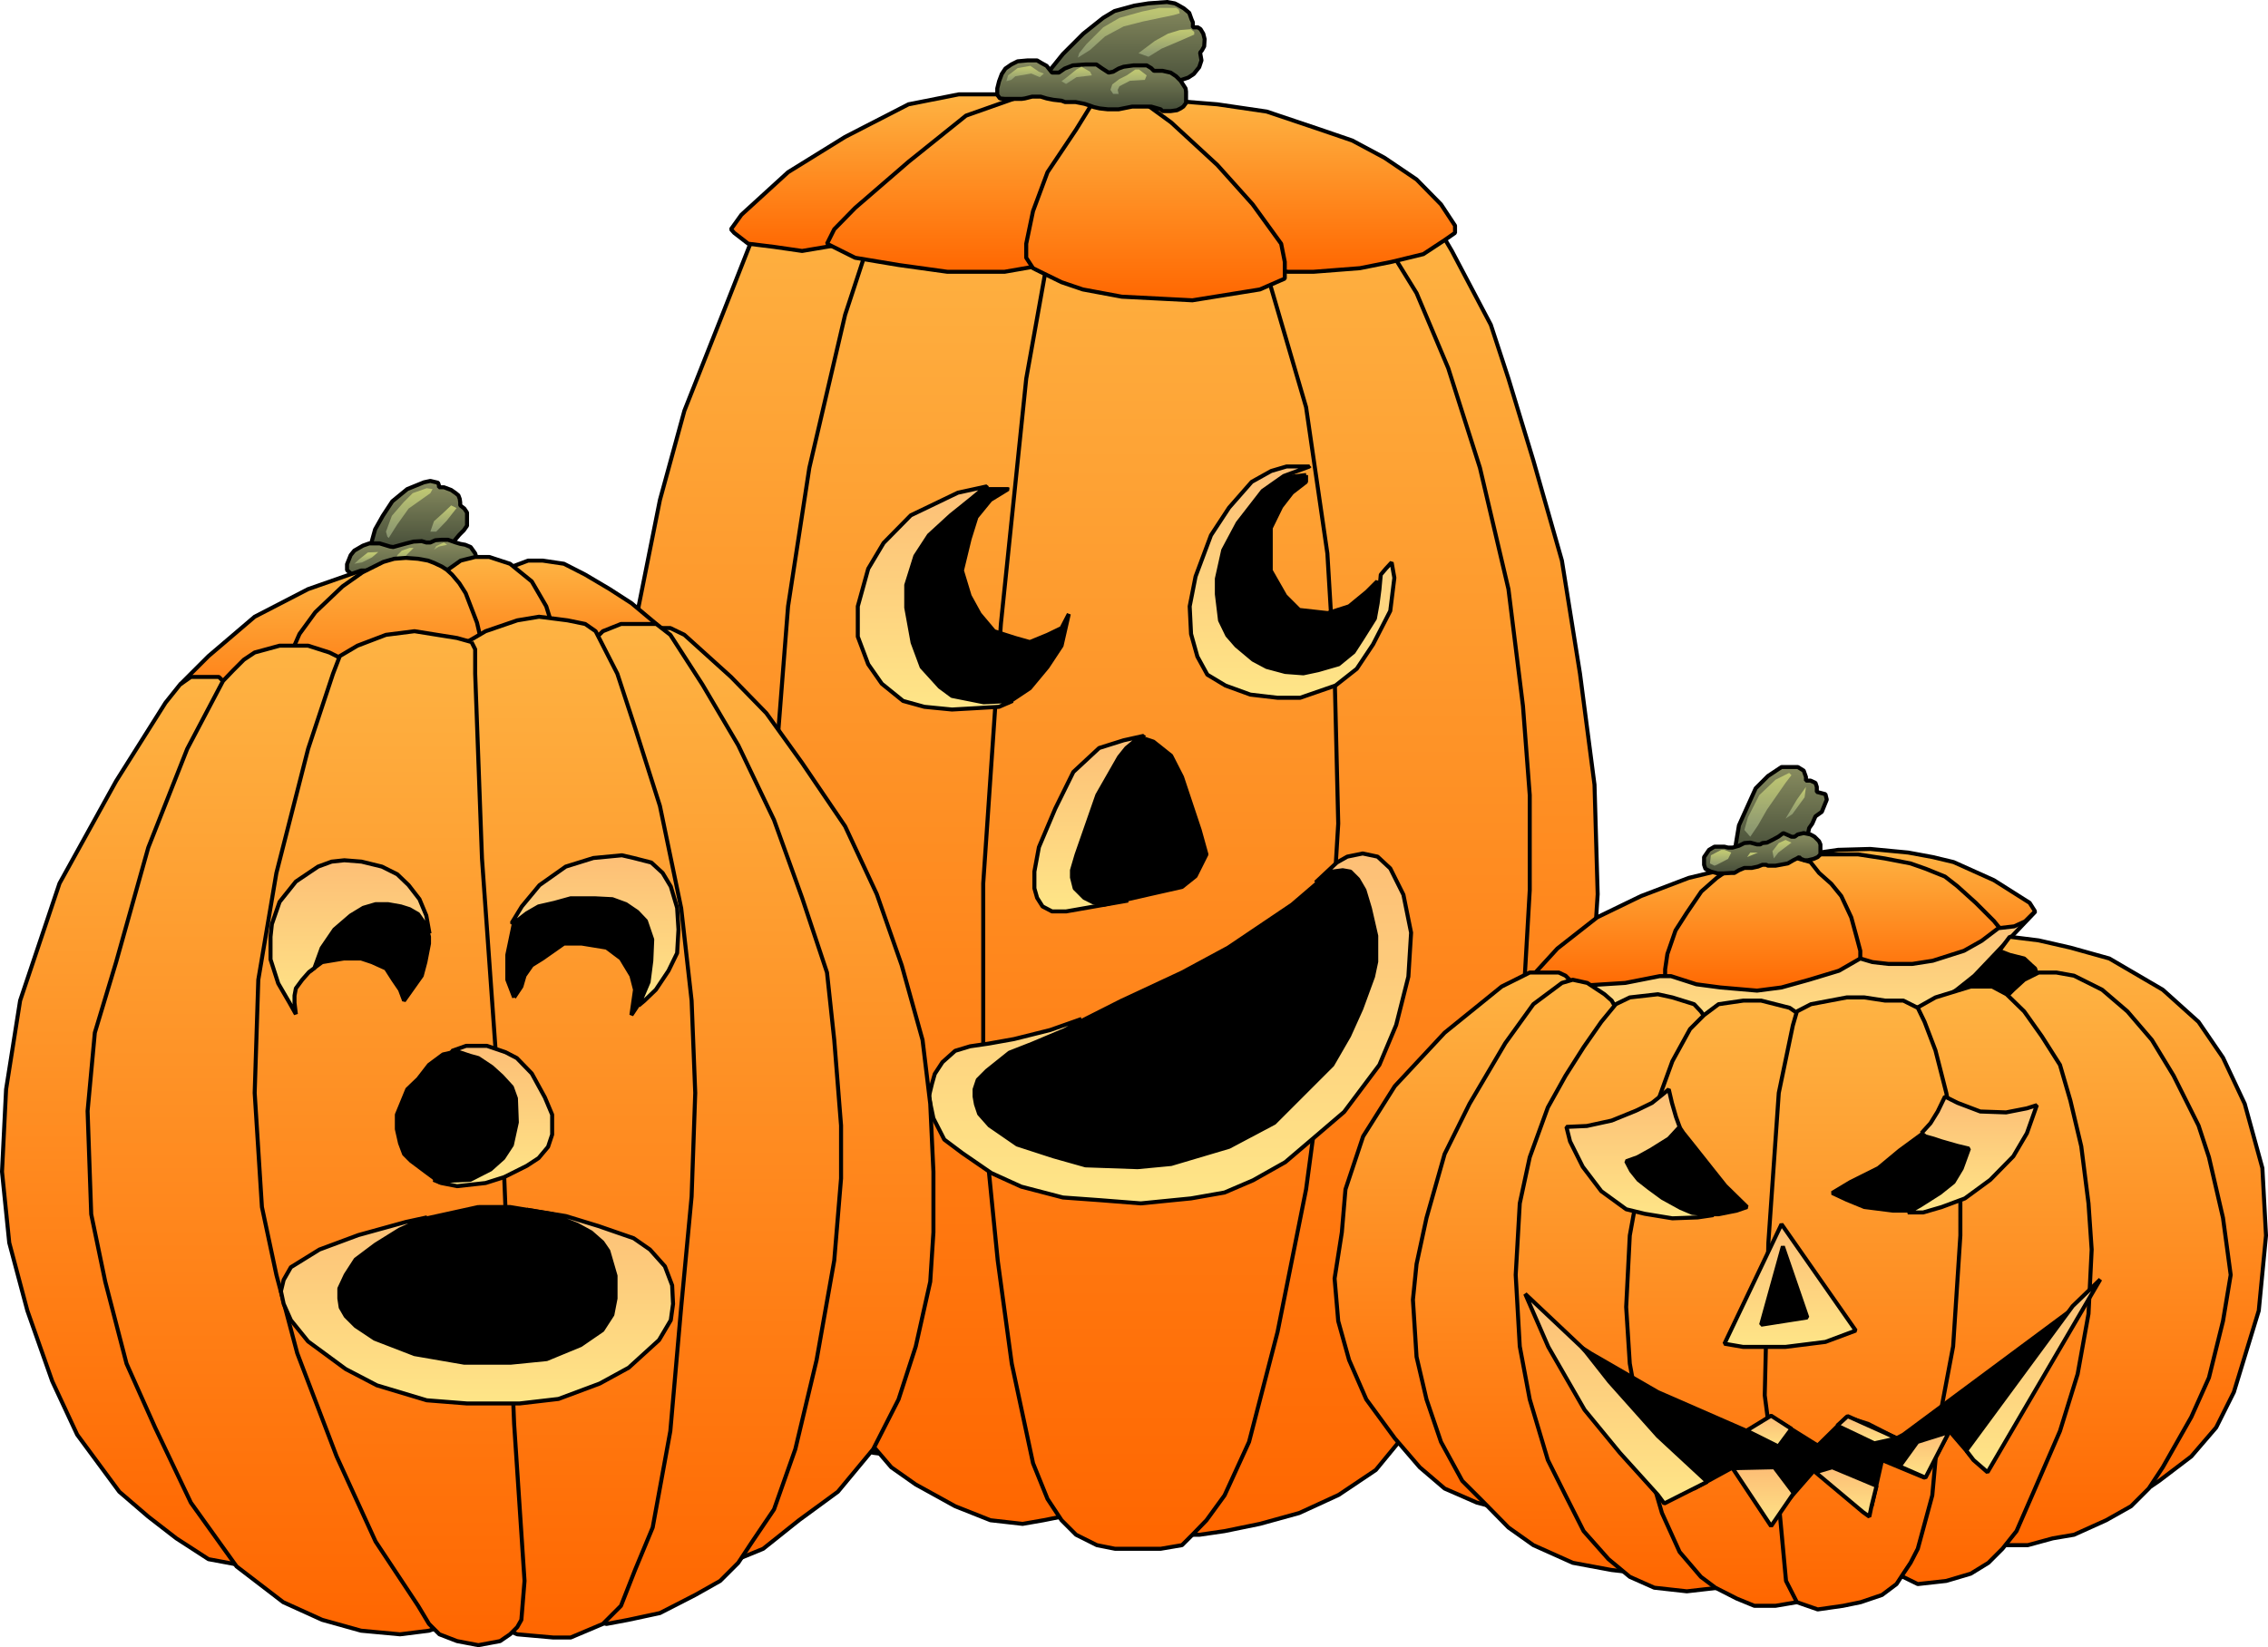 <svg xmlns="http://www.w3.org/2000/svg" width="365.466" height="265.5" overflow="visible"><switch><g><linearGradient id="a" gradientUnits="userSpaceOnUse" x1="5.153" y1="966.573" x2="5.153" y2="689.612" gradientTransform="translate(123.966 -489.688) scale(.75)"><stop offset="0" stop-color="#f60"/><stop offset="1" stop-color="#feb343"/></linearGradient><path fill-rule="evenodd" clip-rule="evenodd" fill="url(#a)" stroke="#000" stroke-width=".648" stroke-linejoin="bevel" stroke-miterlimit="2.414" d="M122.976 34.033l-6.348 16.125-6.348 16.052-3.939 14.374-3.43 17.146-1.167 16.636 1.386 13.424 2.626 15.979 6.713 32.834 7.369 22.765 5.4 14.081 4.013 8.683 5.18 8.538 2.918 2.334 3.356 1.167 4.597.584 8.609-28.164-13.79-111.635 6.275-67.783-13.645 1.751-9.775 5.109z"/><linearGradient id="b" gradientUnits="userSpaceOnUse" x1="40.589" y1="981.079" x2="40.589" y2="695.063" gradientTransform="translate(123.966 -489.688) scale(.75)"><stop offset="0" stop-color="#f60"/><stop offset="1" stop-color="#feb343"/></linearGradient><path fill-rule="evenodd" clip-rule="evenodd" fill="url(#b)" stroke="#000" stroke-width=".648" stroke-linejoin="bevel" stroke-miterlimit="2.414" d="M141.289 35.2l-5.106 15.541-5.765 24.663-3.429 22.327-1.75 22.399v22.328l2.699 24.078 5.327 32.834 6.858 33.051 3.503 4.086 3.939 2.773 6.348 3.503 5.691 2.261 5.181.585 3.356-.585 2.919-.583 4.013-1.678 8.464-28.675-2.189-165.702-10.873-17.146-29.186 3.94z"/><linearGradient id="c" gradientUnits="userSpaceOnUse" x1="149.815" y1="964.14" x2="149.815" y2="699.541" gradientTransform="translate(123.966 -489.688) scale(.75)"><stop offset="0" stop-color="#f60"/><stop offset="1" stop-color="#feb343"/></linearGradient><path fill-rule="evenodd" clip-rule="evenodd" fill="url(#c)" stroke="#000" stroke-width=".648" stroke-linejoin="bevel" stroke-miterlimit="2.414" d="M230.524 34.617l3.43 5.836 6.274 11.894 2.846 8.682 4.013 13.207 4.598 16.126 2.918 18.24 2.335 17.876.511 17.658-.803 12.403-3.503 18.752-4.669 17.366-10.653 31.519-3.356 4.014-4.085 2.699-3.284 1.387-8.756.657 23.13-105.361-18.97-75.735-7.442-16.052 15.466-1.168z"/><linearGradient id="d" gradientUnits="userSpaceOnUse" x1="124.212" y1="983.415" x2="124.212" y2="691.168" gradientTransform="translate(123.966 -489.688) scale(.75)"><stop offset="0" stop-color="#f60"/><stop offset="1" stop-color="#feb343"/></linearGradient><path fill-rule="evenodd" clip-rule="evenodd" fill="url(#d)" stroke="#000" stroke-width=".648" stroke-linejoin="bevel" stroke-miterlimit="2.414" d="M221.915 36.951l6.349 10.289 5.107 12.112 5.107 16.052 4.596 19.554 2.336 18.825 1.094 14.374v15.322l-1.094 18.97-2.921 16.126-4.669 17.437-10.141 31.886-2.263 4.522-3.721 4.525-5.983 4.013-6.349 2.919-6.347 1.751-5.691 1.167-4.014.584h-4.597l-.511-5.18 8.538-92.374-5.107-98.5-4.014-22.984 34.295 8.61z"/><linearGradient id="e" gradientUnits="userSpaceOnUse" x1="84.153" y1="986.433" x2="84.153" y2="691.168" gradientTransform="translate(123.966 -489.688) scale(.75)"><stop offset="0" stop-color="#f60"/><stop offset="1" stop-color="#feb343"/></linearGradient><path fill-rule="evenodd" clip-rule="evenodd" fill="url(#e)" stroke="#000" stroke-width=".648" stroke-linejoin="bevel" stroke-miterlimit="2.414" d="M169.892 35.784l-4.524 25.245-4.086 39.547-2.845 41.808v37.285l2.335 23.494 2.262 16.636 3.429 16.052 2.335 5.764 2.263 3.429 2.335 2.336 3.355 1.678 2.919.583h7.369l3.429-.583 1.679-1.678 2.263-2.336 2.918-4.013 3.94-8.61 4.597-17.729 4.596-22.984 2.92-21.743 2.262-37.211-.584-24.151-1.167-19.409-3.431-23.566-6.858-23.421-6.857-12.185-10.361-1.68-16.493 7.442z"/><linearGradient id="f" gradientUnits="userSpaceOnUse" x1="76.121" y1="673.937" x2="76.121" y2="653.786" gradientTransform="translate(123.966 -489.688) scale(.75)"><stop offset="0" stop-color="#404835"/><stop offset="1" stop-color="#868a5e"/></linearGradient><path fill-rule="evenodd" clip-rule="evenodd" fill="url(#f)" stroke="#000" stroke-width=".648" stroke-linejoin="bevel" stroke-miterlimit="2.414" d="M167.921 12.874l3.356-4.16 3.284-3.284 3.21-2.554 1.824-1.095 3.21-.875 2.263-.365 2.991-.219 1.24.219.438.219 1.021.583.877.729.365 1.024.22.51v.802h.801l.438.292.438.73.219.875-.072 1.167-.366.658-.29.364.219 1.241-.365 1.095-.876 1.093-.875.583-1.314.438-1.97.73-1.387.801-1.531.877-4.014.071-10.871-1.75-2.483-.799z"/><linearGradient id="g" gradientUnits="userSpaceOnUse" x1="23.892" y1="707.328" x2="23.892" y2="673.645" gradientTransform="translate(123.966 -489.688) scale(.75)"><stop offset="0" stop-color="#f60"/><stop offset="1" stop-color="#feb343"/></linearGradient><path fill-rule="evenodd" clip-rule="evenodd" fill="url(#g)" stroke="#000" stroke-width=".648" stroke-linejoin="bevel" stroke-miterlimit="2.414" d="M163.617 15.208H154.497l-8.1 1.604-10.215 5.255-9.194 5.689-7.515 6.859-1.678 2.334.511.583 2.262 1.751 4.159.512 4.524.655 6.932-1.167 8.609-2.918 21.159-16.052-2.334-5.105z"/><linearGradient id="h" gradientUnits="userSpaceOnUse" x1="41.805" y1="711.808" x2="41.805" y2="672.77" gradientTransform="translate(123.966 -489.688) scale(.75)"><stop offset="0" stop-color="#f60"/><stop offset="1" stop-color="#feb343"/></linearGradient><path fill-rule="evenodd" clip-rule="evenodd" fill="url(#h)" stroke="#000" stroke-width=".648" stroke-linejoin="bevel" stroke-miterlimit="2.414" d="M165.367 15.208l-9.703 3.429-9.267 7.443-8.609 7.441-3.357 3.429-1.167 2.334 4.524 2.262 7.004 1.168 7.88 1.095h9.194l6.274-1.095 8.099-2.263 1.095-12.112-.584-9.704-1.094-2.918-8.026-1.167-2.263.658z"/><linearGradient id="i" gradientUnits="userSpaceOnUse" x1="111.605" y1="711.808" x2="111.605" y2="675.106" gradientTransform="translate(123.966 -489.688) scale(.75)"><stop offset="0" stop-color="#f60"/><stop offset="1" stop-color="#feb343"/></linearGradient><path fill-rule="evenodd" clip-rule="evenodd" fill="url(#i)" stroke="#000" stroke-width=".648" stroke-linejoin="bevel" stroke-miterlimit="2.414" d="M184.703 16.813l5.107-.51 6.349.51 7.953 1.168 8.682 2.918 5.107 1.75 5.181 2.773 5.182 3.503 3.939 4.013 2.261 3.429v1.167l-1.677 1.168-3.431 2.261-5.107 1.241-5.106 1.022-7.517.583h-4.012l-6.858-.583-8.1-6.859-11.893-14.885 3.94-4.669z"/><linearGradient id="j" gradientUnits="userSpaceOnUse" x1="83.033" y1="717.939" x2="83.033" y2="675.106" gradientTransform="translate(123.966 -489.688) scale(.75)"><stop offset="0" stop-color="#f60"/><stop offset="1" stop-color="#feb343"/></linearGradient><path fill-rule="evenodd" clip-rule="evenodd" fill="url(#j)" stroke="#000" stroke-width=".648" stroke-linejoin="bevel" stroke-miterlimit="2.414" d="M184.703 16.813l4.013 2.919 7.443 6.859 5.691 6.347 4.596 6.347.584 2.919v2.698l-4.013 1.752-10.872 1.75-11.382-.583-6.275-1.167-3.429-1.168-3.43-1.677-1.168-.583-1.095-1.68v-2.262l1.095-5.252 2.335-6.276 4.598-6.858 2.845-4.597 8.464.512z"/><linearGradient id="k" gradientUnits="userSpaceOnUse" x1="69.306" y1="677.247" x2="69.306" y2="666.346" gradientTransform="translate(123.966 -489.688) scale(.75)"><stop offset="0" stop-color="#404835"/><stop offset="1" stop-color="#868a5e"/></linearGradient><path fill-rule="evenodd" clip-rule="evenodd" fill="url(#k)" stroke="#000" stroke-width=".648" stroke-linejoin="bevel" stroke-miterlimit="2.414" d="M160.698 15.281V14.26l.292-1.168.438-1.167.583-.875.949-.656 1.021-.511 1.605-.146h1.531l.73.437.803.437.875 1.095h1.095l.948-.656 1.313-.51 2.043-.146h1.752l.948.656 1.021.656.73-.145.876-.511.803-.292 1.604-.218h2.116l.729.438.438.437h1.387l1.313.292.874.585.731.729.803 1.241.071.511V16.597l-.437.583-.438.292-.583.292-1.022.146H187.327l-.292-.292-1.532-.437h-3.065l-2.188.437h-1.751l-1.314-.145-.948-.219-.583-.219-.876-.292-1.459-.291H171.64l-.583-.22-1.313-.146-1.095-.219-.948-.292h-1.387l-.292.074-.875.218-.512.073h-2.627l-.875-.073-.435-.586z"/><linearGradient id="l" gradientUnits="userSpaceOnUse" x1="77.29" y1="665.76" x2="77.29" y2="655.051" gradientTransform="translate(123.966 -489.688) scale(.75)"><stop offset="0" stop-color="#849070"/><stop offset="1" stop-color="#bec672"/></linearGradient><path fill-rule="evenodd" clip-rule="evenodd" fill="url(#l)" d="M175.072 7.109l2.699-2.7 2.627-1.532 3.647-1.021 2.772-.585h2.699l.438.292.146.584-1.021.292-4.89 1.021-3.137.803-2.992 1.605-2.407 2.189-1.971 1.24.219-.73 1.171-1.458z"/><linearGradient id="m" gradientUnits="userSpaceOnUse" x1="85.37" y1="665.566" x2="85.37" y2="659.627" gradientTransform="translate(123.966 -489.688) scale(.75)"><stop offset="0" stop-color="#849070"/><stop offset="1" stop-color="#bec672"/></linearGradient><path fill-rule="evenodd" clip-rule="evenodd" fill="url(#m)" d="M183.462 8.568l2.628-1.97 2.115-1.167 1.897-.583 1.823-.146.513.438v.438l-2.336 1.021-2.919 1.241-2.115 1.314-1.606-.586z"/><linearGradient id="n" gradientUnits="userSpaceOnUse" x1="54.996" y1="670.822" x2="54.996" y2="667.512" gradientTransform="translate(123.966 -489.688) scale(.75)"><stop offset="0" stop-color="#849070"/><stop offset="1" stop-color="#bec672"/></linearGradient><path fill-rule="evenodd" clip-rule="evenodd" fill="url(#n)" d="M162.157 13.092l.292-.948 1.532-1.167 2.043-.366 1.387.95.802.292-.656.584-1.386-.584-2.554.438-.657.584-.803.217z"/><linearGradient id="o" gradientUnits="userSpaceOnUse" x1="66.095" y1="671.406" x2="66.095" y2="667.707" gradientTransform="translate(123.966 -489.688) scale(.75)"><stop offset="0" stop-color="#849070"/><stop offset="1" stop-color="#bec672"/></linearGradient><path fill-rule="evenodd" clip-rule="evenodd" fill="url(#o)" d="M171.06 13.092l.875-.656 1.532-1.24.803-.438 1.387.803.292.583-2.481.292-1.678 1.094-.73-.438z"/><linearGradient id="p" gradientUnits="userSpaceOnUse" x1="77.24" y1="673.548" x2="77.24" y2="668.292" gradientTransform="translate(123.966 -489.688) scale(.75)"><stop offset="0" stop-color="#849070"/><stop offset="1" stop-color="#bec672"/></linearGradient><path fill-rule="evenodd" clip-rule="evenodd" fill="url(#p)" d="M179.231 13.603l1.167-.875 1.168-.583 1.387-.948h.583l1.24.948-.292.73-2.408.145-1.678.875-.292.583.146.656h-.876l-.438-.656.293-.875z"/><linearGradient id="q" gradientUnits="userSpaceOnUse" x1="45.651" y1="804.484" x2="45.651" y2="758.536" gradientTransform="translate(123.966 -489.688) scale(.75)"><stop offset="0"/><stop offset="1"/></linearGradient><path fill-rule="evenodd" clip-rule="evenodd" fill="url(#q)" stroke="#000" stroke-width=".648" stroke-linejoin="bevel" stroke-miterlimit="2.414" d="M162.449 78.833l-2.846 1.751-2.262 2.772-1.095 3.502-1.24 5.107 1.24 4.086 1.605 2.918 2.335 2.773 3.43 1.095 2.334.656 2.846-1.167 2.263-1.093 1.167-2.263-1.167 5.107-2.263 3.429-2.846 3.429-3.502 2.336h-9.12l-6.275-5.765-2.918-9.193 1.751-7.443 5.69-7.515 2.92-2.334 3.939-2.189h4.014z"/><linearGradient id="r" gradientUnits="userSpaceOnUse" x1="112.043" y1="802.829" x2="112.043" y2="755.517" gradientTransform="translate(123.966 -489.688) scale(.75)"><stop offset="0"/><stop offset="1"/></linearGradient><path fill-rule="evenodd" clip-rule="evenodd" fill="url(#r)" stroke="#000" stroke-width=".648" stroke-linejoin="bevel" stroke-miterlimit="2.414" d="M210.459 76.57l-4.523.512-4.598 3.94-6.274 9.266-1.751 8.026.584 9.12 7.441 3.501 4.598 1.095 6.274-1.095 5.182-2.844 3.356-5.254 1.167-3.429.656-2.845-.656-2.846-1.679 1.677-2.845 2.336-3.431 1.093-4.597-.51-2.262-2.262-2.334-4.086v-6.858l1.678-3.429 1.751-2.262 2.262-1.752V76.57z"/><linearGradient id="s" gradientUnits="userSpaceOnUse" x1="78.41" y1="847.902" x2="78.41" y2="812.078" gradientTransform="translate(123.966 -489.688) scale(.75)"><stop offset="0"/><stop offset="1"/></linearGradient><path fill-rule="evenodd" clip-rule="evenodd" fill="url(#s)" stroke="#000" stroke-width=".648" stroke-linejoin="bevel" stroke-miterlimit="2.414" d="M182.003 119.546l-2.918 2.847-4.013 7.514-3.503 9.631-.51 1.678 1.167 2.919 2.262 1.677h3.43l7.369-1.677 5.18-1.168 2.189-1.751 1.752-3.501-1.096-3.94-2.846-8.538-1.751-3.429-2.845-2.262-1.751-.583-2.116.583z"/><linearGradient id="t" gradientUnits="userSpaceOnUse" x1="87.657" y1="907.578" x2="87.657" y2="839.53" gradientTransform="translate(123.966 -489.688) scale(.75)"><stop offset="0"/><stop offset="1"/></linearGradient><path fill-rule="evenodd" clip-rule="evenodd" fill="url(#t)" stroke="#000" stroke-width=".648" stroke-linejoin="bevel" stroke-miterlimit="2.414" d="M161.866 168.797l-4.524 5.107-1.095 2.262v2.334l1.095 3.503 3.43 2.773 4.596 2.918 13.718 2.846 10.726-.583 12.623-4.524 14.958-12.623 5.69-14.885v-8.099l-2.918-7.953-2.263-2.334h-2.261l-2.847 2.334-4.597 3.94-10.287 6.932-7.443 4.014-9.703 4.524-7.954 4.013-8.025 2.845-2.919.656z"/><linearGradient id="u" gradientUnits="userSpaceOnUse" x1="35.672" y1="805.945" x2="35.672" y2="757.951" gradientTransform="translate(123.966 -489.688) scale(.75)"><stop offset="0" stop-color="#fee688"/><stop offset="1" stop-color="#fdbf76"/></linearGradient><path fill-rule="evenodd" clip-rule="evenodd" fill="url(#u)" stroke="#000" stroke-width=".648" stroke-linejoin="bevel" stroke-miterlimit="2.414" d="M159.02 78.395l-4.669 1.022-7.589 3.648-4.378 4.451-2.48 4.158-1.678 6.057v4.888l1.678 4.451 2.189 3.137 3.429 2.773 3.43.948 4.451.438 3.866-.219 3.722-.219 2.188-.948-4.669.219-5.107-1.022-1.971-1.459-2.918-3.211-1.46-3.939-1.021-5.618V94.3l1.46-4.669 2.188-3.356 3.502-3.21 3.356-2.7 1.751-1.459.73-.511z"/><linearGradient id="v" gradientUnits="userSpaceOnUse" x1="112.383" y1="803.414" x2="112.383" y2="753.668" gradientTransform="translate(123.966 -489.688) scale(.75)"><stop offset="0" stop-color="#fee688"/><stop offset="1" stop-color="#fdbf76"/></linearGradient><path fill-rule="evenodd" clip-rule="evenodd" fill="url(#v)" stroke="#000" stroke-width=".648" stroke-linejoin="bevel" stroke-miterlimit="2.414" d="M211.043 75.185l-4.159 1.532-3.428 2.409-4.015 5.18-2.334 4.377-1.022 4.598v2.481l.512 4.232 1.167 2.407 1.459 1.678 2.7 2.262 2.189 1.167 2.99.803 2.92.219 2.407-.511 3.283-.948 2.407-1.97 1.46-2.262 1.971-3.137.437-2.409.292-2.262.22-2.407.803-.949.947-1.021.438 2.481-.657 5.327-2.772 5.399-2.627 3.94-3.429 2.699-5.691 1.97h-3.647l-4.378-.51-4.014-1.46-2.918-1.75-1.605-2.919-1.022-3.647-.219-4.451.949-4.815 2.481-6.64 2.918-4.451 3.649-4.159 3.136-1.751 2.481-.729h3.721z"/><linearGradient id="w" gradientUnits="userSpaceOnUse" x1="68.772" y1="849.362" x2="68.772" y2="811.592" gradientTransform="translate(123.966 -489.688) scale(.75)"><stop offset="0" stop-color="#fee688"/><stop offset="1" stop-color="#fdbf76"/></linearGradient><path fill-rule="evenodd" clip-rule="evenodd" fill="url(#w)" stroke="#000" stroke-width=".648" stroke-linejoin="bevel" stroke-miterlimit="2.414" d="M184.339 118.598l-3.283.729-3.94 1.241-4.159 3.867-2.918 5.91-2.627 6.202-.729 3.939v2.7l.437 1.532.876 1.386 1.532.803h2.263l9.996-1.75-5.618.292-1.46-.73-1.532-1.532-.438-1.751v-1.167l.729-2.481 3.356-9.631 3.503-6.129 1.167-1.459 1.24-1.022.438-.219 1.167-.73z"/><linearGradient id="x" gradientUnits="userSpaceOnUse" x1="86.148" y1="912.155" x2="86.148" y2="836.902" gradientTransform="translate(123.966 -489.688) scale(.75)"><stop offset="0" stop-color="#fee688"/><stop offset="1" stop-color="#fdbf76"/></linearGradient><path fill-rule="evenodd" clip-rule="evenodd" fill="url(#x)" stroke="#000" stroke-width=".648" stroke-linejoin="bevel" stroke-miterlimit="2.414" d="M174.196 164.273l-4.961 1.751-5.838 1.46-4.085.729-2.992.437-2.408.73-2.043 1.825-1.24 1.897-.438 1.532-.511 2.116.729 3.503 1.752 3.429 2.918 2.189 4.669 3.21 4.815 2.189 6.713 1.751 6.057.438 6.494.511 8.098-.803 5.4-.949 4.597-1.97 5.18-2.918 3.94-3.356 5.546-4.743 5.69-7.588 2.699-6.421 1.97-7.806.438-7.079-1.24-6.128-2.116-4.232-2.043-1.897-2.407-.511-2.48.511-1.679.95-3.43 3.209 2.701-1.752 1.677-.218 1.241.218 1.24 1.241 1.021 1.751.877 2.918 1.021 4.452v4.158l-.512 2.408-1.896 5.18-1.97 4.377-2.699 4.67-3.431 3.429-5.91 5.91-7.296 3.868-9.34 2.771-5.398.512-8.392-.292-5.18-1.46-5.838-1.896-4.45-3.064-1.679-1.897-.511-1.533-.219-1.24v-1.167l.511-1.532 1.459-1.46 3.649-2.918 3.721-1.459 5.18-2.189 1.897-1.021.732-.731z"/><linearGradient id="y" gradientUnits="userSpaceOnUse" x1="-75.356" y1="772.164" x2="-75.356" y2="756.783" gradientTransform="translate(123.966 -489.688) scale(.75)"><stop offset="0" stop-color="#404835"/><stop offset="1" stop-color="#868a5e"/></linearGradient><path fill-rule="evenodd" clip-rule="evenodd" fill="url(#y)" stroke="#000" stroke-width=".648" stroke-linejoin="bevel" stroke-miterlimit="2.414" d="M59.716 87.953l.73-2.626 1.24-2.189 1.532-2.335 2.408-1.97 2.7-1.095 1.021-.219 1.24.292.146.438v.292h.802l1.167.437.73.511.438.364.219.584.073.584v.437l.657.511.438.656V84.741l-.511.729-.729.73-.729.875-.657.949-5.91 1.021-5.91-.657-1.095-.435z"/><linearGradient id="z" gradientUnits="userSpaceOnUse" x1="-76.67" y1="780.05" x2="-76.67" y2="769.439" gradientTransform="translate(123.966 -489.688) scale(.75)"><stop offset="0" stop-color="#404835"/><stop offset="1" stop-color="#868a5e"/></linearGradient><path fill-rule="evenodd" clip-rule="evenodd" fill="url(#z)" stroke="#000" stroke-width=".648" stroke-linejoin="bevel" stroke-miterlimit="2.414" d="M57.673 93.134l-.949-.511-.803-.73v-.948l.584-1.46.584-.729 1.386-.803 1.022-.365h1.678l1.678.51.51.074 2.116-.583 1.168-.293 1.313-.071.729.218h.657l.802-.364.949-.073h1.094l1.241.437.729.219.802.146.876.364.729 1.021.511 1.678-.657 2.044-6.129 1.677-9.849.366-2.771-1.824z"/><linearGradient id="A" gradientUnits="userSpaceOnUse" x1="-77.4" y1="769.05" x2="-77.4" y2="758.342" gradientTransform="translate(123.966 -489.688) scale(.75)"><stop offset="0" stop-color="#849070"/><stop offset="1" stop-color="#bec672"/></linearGradient><path fill-rule="evenodd" clip-rule="evenodd" fill="url(#A)" d="M62.197 85.691l.949-2.553 1.897-2.189 1.459-1.459 2.262-.802.949.146-.365.656-3.502 2.481-1.824 2.554-1.386 2.189-.219-.219-.22-.804z"/><linearGradient id="B" gradientUnits="userSpaceOnUse" x1="-70.05" y1="767.686" x2="-70.05" y2="762.04" gradientTransform="translate(123.966 -489.688) scale(.75)"><stop offset="0" stop-color="#849070"/><stop offset="1" stop-color="#bec672"/></linearGradient><path fill-rule="evenodd" clip-rule="evenodd" fill="url(#B)" d="M69.348 85.691l.583-1.678 1.386-1.241 1.386-1.313.876.438-1.605 2.043-1.679 1.75h-.947z"/><linearGradient id="C" gradientUnits="userSpaceOnUse" x1="-70.683" y1="771.581" x2="-70.683" y2="770.023" gradientTransform="translate(123.966 -489.688) scale(.75)"><stop offset="0" stop-color="#849070"/><stop offset="1" stop-color="#bec672"/></linearGradient><path fill-rule="evenodd" clip-rule="evenodd" fill="url(#C)" d="M69.931 88.61l.364-.583 1.241-.585.511.366-1.313.291-.803.511z"/><linearGradient id="D" gradientUnits="userSpaceOnUse" x1="-101.495" y1="814.414" x2="-101.495" y2="776.059" gradientTransform="translate(123.966 -489.688) scale(.75)"><stop offset="0" stop-color="#f60"/><stop offset="1" stop-color="#feb343"/></linearGradient><path fill-rule="evenodd" clip-rule="evenodd" fill="url(#D)" stroke="#000" stroke-width=".648" stroke-linejoin="bevel" stroke-miterlimit="2.414" d="M28.998 110.354l4.597-4.596 7.442-6.349 8.61-4.451 8.537-2.992h3.502l5.107 8.026-8.609 12.623-22.254 8.098-6.932-10.359z"/><linearGradient id="E" gradientUnits="userSpaceOnUse" x1="-40.748" y1="804.484" x2="-40.748" y2="773.917" gradientTransform="translate(123.966 -489.688) scale(.75)"><stop offset="0" stop-color="#f60"/><stop offset="1" stop-color="#feb343"/></linearGradient><path fill-rule="evenodd" clip-rule="evenodd" fill="url(#E)" stroke="#000" stroke-width=".648" stroke-linejoin="bevel" stroke-miterlimit="2.414" d="M78.249 93.134l3.94-1.678 2.919-1.095h2.334l3.43.51 3.429 1.752 3.94 2.334 3.502 2.262 4.013 3.356 2.846 6.347-6.859 6.349H90.288L78.249 93.134z"/><linearGradient id="F" gradientUnits="userSpaceOnUse" x1="-60.218" y1="805.167" x2="-60.218" y2="773.137" gradientTransform="translate(123.966 -489.688) scale(.75)"><stop offset="0" stop-color="#f60"/><stop offset="1" stop-color="#feb343"/></linearGradient><path fill-rule="evenodd" clip-rule="evenodd" fill="url(#F)" stroke="#000" stroke-width=".648" stroke-linejoin="bevel" stroke-miterlimit="2.414" d="M70.223 93.718l1.751-1.752 2.262-1.604 2.334-.585h2.262l3.356 1.095 3.502 2.847 2.334 4.013 1.095 3.503.584 4.524-9.777 6.858-11.966 1.167 2.263-20.066z"/><linearGradient id="G" gradientUnits="userSpaceOnUse" x1="-86.648" y1="774.598" x2="-86.648" y2="772.065" gradientTransform="translate(123.966 -489.688) scale(.75)"><stop offset="0" stop-color="#849070"/><stop offset="1" stop-color="#bec672"/></linearGradient><path fill-rule="evenodd" clip-rule="evenodd" fill="url(#G)" d="M57.09 90.871l.803-.729 1.386-1.095 1.678-.072-1.021.875-1.605.803-1.241.218z"/><linearGradient id="H" gradientUnits="userSpaceOnUse" x1="-78.325" y1="774.696" x2="-78.325" y2="771.192" gradientTransform="translate(123.966 -489.688) scale(.75)"><stop offset="0" stop-color="#849070"/><stop offset="1" stop-color="#bec672"/></linearGradient><path fill-rule="evenodd" clip-rule="evenodd" fill="url(#H)" d="M63.875 89.923l.146-.438.729-.729 1.241-.437h.657l-1.022 1.021-1.24 1.605-.511-1.022z"/><linearGradient id="I" gradientUnits="userSpaceOnUse" x1="-82.317" y1="811.396" x2="-82.317" y2="773.332" gradientTransform="translate(123.966 -489.688) scale(.75)"><stop offset="0" stop-color="#f60"/><stop offset="1" stop-color="#feb343"/></linearGradient><path fill-rule="evenodd" clip-rule="evenodd" fill="url(#I)" stroke="#000" stroke-width=".648" stroke-linejoin="bevel" stroke-miterlimit="2.414" d="M46.145 107.581l.803-2.408 1.313-2.991 2.554-3.503 4.377-4.158 3.21-2.263 3.356-1.678 1.751-.51 1.897-.146 1.97.146 1.605.292.949.364 1.241.584.803.511.875.803 1.167 1.385 1.021 1.605 1.824 4.743 1.022 4.377.51 4.233v2.7l-8.1 4.595-22.472 2.189-1.676-10.87z"/><linearGradient id="J" gradientUnits="userSpaceOnUse" x1="-134.74" y1="990.229" x2="-134.74" y2="798.936" gradientTransform="translate(123.966 -489.688) scale(.75)"><stop offset="0" stop-color="#f60"/><stop offset="1" stop-color="#feb343"/></linearGradient><path fill-rule="evenodd" clip-rule="evenodd" fill="url(#J)" stroke="#000" stroke-width=".648" stroke-linejoin="bevel" stroke-miterlimit="2.414" d="M37.535 110.936l-1.021-.582-1.24-1.241H30.75l-1.751 1.241-2.334 2.918-7.953 12.623-9.122 16.489-6.349 18.899-2.261 14.3-.657 13.279 1.167 11.456 2.918 10.943 4.013 11.383 4.013 8.61 6.786 9.194 4.669 4.013 4.524 3.502 5.18 3.356 6.275 1.167h5.764L39.287 223.3l-1.751-105.505v-6.859z"/><linearGradient id="K" gradientUnits="userSpaceOnUse" x1="3.206" y1="990.229" x2="3.206" y2="788.423" gradientTransform="translate(123.966 -489.688) scale(.75)"><stop offset="0" stop-color="#f60"/><stop offset="1" stop-color="#feb343"/></linearGradient><path fill-rule="evenodd" clip-rule="evenodd" fill="url(#K)" stroke="#000" stroke-width=".648" stroke-linejoin="bevel" stroke-miterlimit="2.414" d="M102.327 102.327l2.334-1.093h3.357l2.262 1.093 7.516 6.786 5.691 5.837 5.765 8.025 6.932 10.215 5.106 10.946 4.014 11.455 3.356 12.04 1.24 10.289.511 10.943v9.777l-.511 7.953-2.335 10.434-2.772 8.536-4.086 8.027-5.691 6.859-6.275 4.595-5.764 4.598-6.932 2.845-5.18-6.274 4.669-71.141-11.528-52.678-1.679-20.067z"/><linearGradient id="L" gradientUnits="userSpaceOnUse" x1="-105.68" y1="1004.832" x2="-105.68" y2="792.218" gradientTransform="translate(123.966 -489.688) scale(.75)"><stop offset="0" stop-color="#f60"/><stop offset="1" stop-color="#feb343"/></linearGradient><path fill-rule="evenodd" clip-rule="evenodd" fill="url(#L)" stroke="#000" stroke-width=".648" stroke-linejoin="bevel" stroke-miterlimit="2.414" d="M59.935 113.271l-3.429-4.67-1.094-2.262-2.334-1.167-3.43-1.095h-4.597l-4.013 1.095-1.751 1.167-1.751 1.752-1.605 1.678-5.764 10.943-6.275 15.907-5.18 18.459-3.43 11.382-1.167 12.623.584 16.636 2.262 10.873 3.429 13.207 4.597 10.287 5.764 12.113 7.369 10.287 7.515 5.764 6.275 2.847 6.275 1.751 6.275.583 4.669-.583 5.108-1.751 1.167-8.026-8.026-114.699-7.443-25.101z"/><linearGradient id="M" gradientUnits="userSpaceOnUse" x1="-15.534" y1="1002.593" x2="-15.534" y2="787.546" gradientTransform="translate(123.966 -489.688) scale(.75)"><stop offset="0" stop-color="#f60"/><stop offset="1" stop-color="#feb343"/></linearGradient><path fill-rule="evenodd" clip-rule="evenodd" fill="url(#M)" stroke="#000" stroke-width=".648" stroke-linejoin="bevel" stroke-miterlimit="2.414" d="M89.705 113.271l5.691-9.777 1.751-1.751 2.919-1.167H105.756l2.262 1.75 5.181 8.027 5.764 9.776 5.764 12.039 4.524 12.549 4.013 12.041 1.167 10.871 1.095 13.79v8.537l-1.095 13.207-2.846 16.052-3.429 14.374-3.429 9.704-3.502 5.181-2.262 3.429-2.919 2.918-4.013 2.263-5.691 2.918-5.108 1.095-3.502.656-5.18-1.24-3.429-8.61 2.335-69.899v-46.478l-1.751-22.255z"/><linearGradient id="N" gradientUnits="userSpaceOnUse" x1="-44.934" y1="1005.514" x2="-44.934" y2="785.988" gradientTransform="translate(123.966 -489.688) scale(.75)"><stop offset="0" stop-color="#f60"/><stop offset="1" stop-color="#feb343"/></linearGradient><path fill-rule="evenodd" clip-rule="evenodd" fill="url(#N)" stroke="#000" stroke-width=".648" stroke-linejoin="bevel" stroke-miterlimit="2.414" d="M71.39 106.339l2.846-2.262 4.013-2.334 5.107-1.751 3.502-.583 4.597.583 2.846.584 1.678 1.167 3.502 6.858 2.845 8.683 4.013 12.623 3.429 16.489 1.678 14.886.584 14.883-.584 16.71-1.678 17.803-1.751 19.992-2.845 15.541-2.846 6.858-2.262 5.765-2.919 2.918-5.18 2.189h-2.846l-5.764-.511-2.772-1.167-1.751-2.262-3.429-42.465-6.859-97.991 2.846-13.206z"/><linearGradient id="O" gradientUnits="userSpaceOnUse" x1="-81.635" y1="1007.168" x2="-81.635" y2="789.104" gradientTransform="translate(123.966 -489.688) scale(.75)"><stop offset="0" stop-color="#f60"/><stop offset="1" stop-color="#feb343"/></linearGradient><path fill-rule="evenodd" clip-rule="evenodd" fill="url(#O)" stroke="#000" stroke-width=".648" stroke-linejoin="bevel" stroke-miterlimit="2.414" d="M75.987 103.494l-2.335-.656-6.858-1.095-4.597.583-4.596 1.751-2.846 1.68-1.094 2.844-4.013 12.112-5.108 19.992-2.918 17.219-.583 18.241 1.167 18.388 2.334 10.943 3.356 12.623 6.349 16.636 6.274 13.717 6.859 10.361 1.751 2.918 1.678 1.678 2.845 1.095 3.43.656 3.502-.656 1.605-1.095 1.167-1.167.657-1.167.51-6.276-1.677-25.318-1.678-41.808-3.502-49.323-1.095-29.77v-3.939l-.584-1.167z"/><linearGradient id="P" gradientUnits="userSpaceOnUse" x1="-88.012" y1="868.543" x2="-88.012" y2="845.665" gradientTransform="translate(123.966 -489.688) scale(.75)"><stop offset="0"/><stop offset="1"/></linearGradient><path fill-rule="evenodd" clip-rule="evenodd" fill="url(#P)" stroke="#000" stroke-width=".648" stroke-linejoin="bevel" stroke-miterlimit="2.414" d="M65.116 161.283l2.845-4.014.584-2.189.583-2.99v-1.095l-.583-2.334-1.167-2.263-6.348-2.261-7.37 1.677-5.253 6.276-1.533 4.013.438 2.334 2.334-1.677 2.262-1.68 3.502-.583h2.772l1.751.583 2.262 1.022 1.167 1.823 1.095 1.605.659 1.753z"/><linearGradient id="Q" gradientUnits="userSpaceOnUse" x1="-40.31" y1="871.657" x2="-40.31" y2="841.088" gradientTransform="translate(123.966 -489.688) scale(.75)"><stop offset="0"/><stop offset="1"/></linearGradient><path fill-rule="evenodd" clip-rule="evenodd" fill="url(#Q)" stroke="#000" stroke-width=".648" stroke-linejoin="bevel" stroke-miterlimit="2.414" d="M82.846 160.771l-1.095-2.847v-4.013l1.095-5.252 2.262-2.847 5.18-3.94 7.442-1.167 5.181 2.773 2.846 6.347-.583 8.099-2.262 3.94-1.167 1.752.583-4.087-.583-2.262-1.678-2.773-2.335-1.75-4.013-.656h-2.845l-3.43 2.407-1.751 1.095-1.168 1.678-.51 1.751-1.169 1.752z"/><linearGradient id="R" gradientUnits="userSpaceOnUse" x1="-65.231" y1="907.578" x2="-65.231" y2="879.25" gradientTransform="translate(123.966 -489.688) scale(.75)"><stop offset="0"/><stop offset="1"/></linearGradient><path fill-rule="evenodd" clip-rule="evenodd" fill="url(#R)" stroke="#000" stroke-width=".648" stroke-linejoin="bevel" stroke-miterlimit="2.414" d="M75.404 169.308h-1.167l-2.846.656-2.262 1.678-1.751 2.262-1.751 1.678-1.678 4.086v2.334l.511 2.262.657 1.75 1.095 1.095 2.334 1.751 2.262 1.678h6.276l6.274-2.846 2.846-4.013v-3.429l-2.189-5.765-6.348-4.013-2.263-1.164z"/><linearGradient id="S" gradientUnits="userSpaceOnUse" x1="-62.505" y1="951.288" x2="-62.505" y2="912.935" gradientTransform="translate(123.966 -489.688) scale(.75)"><stop offset="0"/><stop offset="1"/></linearGradient><path fill-rule="evenodd" clip-rule="evenodd" fill="url(#S)" stroke="#000" stroke-width=".648" stroke-linejoin="bevel" stroke-miterlimit="2.414" d="M77.082 194.554l-10.289 2.26-6.858 3.503-4.523 3.429-3.502 5.765 1.751 4.596 5.18 4.013 17.73 5.18h9.632l13.863-6.931 2.262-4.014-1.095-4.596-4.596-8.61-7.516-3.429-3.429-.583-3.502-.582H77.082z"/><linearGradient id="T" gradientUnits="userSpaceOnUse" x1="-90.154" y1="871.462" x2="-90.154" y2="838.363" gradientTransform="translate(123.966 -489.688) scale(.75)"><stop offset="0" stop-color="#fee688"/><stop offset="1" stop-color="#fdbf76"/></linearGradient><path fill-rule="evenodd" clip-rule="evenodd" fill="url(#T)" stroke="#000" stroke-width=".648" stroke-linejoin="bevel" stroke-miterlimit="2.414" d="M69.201 150.411l-.511-2.846-1.094-2.626-1.751-2.263-1.824-1.751-2.48-1.24-3.284-.803-2.772-.219-2.043.219-2.189.803-3.575 2.407-2.626 3.284-1.24 3.575-.219 2.043v3.647l1.24 3.869 1.824 3.136 1.021 1.825-.219-1.825v-1.166l.219-1.169 1.021-1.386 1.094-1.24.876-.656 1.167-3.211 2.042-2.992 2.627-2.261 2.043-1.241 1.97-.582h2.043l2.042.363 1.387.438 1.386.803.875 1.24.95 1.825z"/><linearGradient id="U" gradientUnits="userSpaceOnUse" x1="-37.438" y1="869.611" x2="-37.438" y2="837.291" gradientTransform="translate(123.966 -489.688) scale(.75)"><stop offset="0" stop-color="#fee688"/><stop offset="1" stop-color="#fdbf76"/></linearGradient><path fill-rule="evenodd" clip-rule="evenodd" fill="url(#U)" stroke="#000" stroke-width=".648" stroke-linejoin="bevel" stroke-miterlimit="2.414" d="M82.481 148.731l1.605-2.626 2.845-3.429 4.233-2.991 4.451-1.386 4.597-.438 1.896.438 2.846.73 1.823 1.677 1.314 2.189 1.021 3.429.218 3.502-.218 3.794-1.387 2.847-2.043 3.063-1.824 1.752-.949.801 1.605-3.793.438-3.429.146-3.43-1.022-2.991-1.386-1.459-1.825-1.24-2.189-.803-2.845-.146h-3.867l-2.628.729-2.554.583-1.896 1.095-1.606 1.241-.799.291z"/><linearGradient id="V" gradientUnits="userSpaceOnUse" x1="-59.439" y1="908.454" x2="-59.439" y2="878.275" gradientTransform="translate(123.966 -489.688) scale(.75)"><stop offset="0" stop-color="#fee688"/><stop offset="1" stop-color="#fdbf76"/></linearGradient><path fill-rule="evenodd" clip-rule="evenodd" fill="url(#V)" stroke="#000" stroke-width=".648" stroke-linejoin="bevel" stroke-miterlimit="2.414" d="M72.85 169.381l2.261-.803h3.356l2.992 1.022 1.824.948 2.408 2.481 2.116 3.866 1.167 2.774v3.21l-.656 1.97-1.533 1.823-1.896 1.241-3.649 1.825-2.991.948-4.597.51-2.553-.51-1.24-.511 2.408.145 3.502-.145 3.283-1.679 2.043-1.825 1.386-2.115.802-3.648-.146-3.868-.657-1.823-1.605-1.752-1.605-1.458-2.188-1.46-1.313-.364-1.751-.584H72.85v-.218z"/><linearGradient id="W" gradientUnits="userSpaceOnUse" x1="-62.846" y1="955.184" x2="-62.846" y2="913.518" gradientTransform="translate(123.966 -489.688) scale(.75)"><stop offset="0" stop-color="#fee688"/><stop offset="1" stop-color="#fdbf76"/></linearGradient><path fill-rule="evenodd" clip-rule="evenodd" fill="url(#W)" stroke="#000" stroke-width=".648" stroke-linejoin="bevel" stroke-miterlimit="2.414" d="M68.764 196.231l-3.356.73-7.661 2.117-6.275 2.334-4.597 2.846-1.167 2.042-.438 1.825.438 2.042 1.167 2.626 2.773 3.429 6.056 4.451 5.035 2.626 8.026 2.409 6.494.511h8.464l6.274-.73 6.64-2.48 4.669-2.555 4.889-4.45 1.896-3.211.365-2.626-.146-2.991-1.167-3.066-2.408-2.699-2.627-1.825-5.691-1.97-5.253-1.605-6.275-1.021 5.107 1.24 2.992 1.168 2.261 1.24 1.825 1.604.948 1.386 1.167 4.014v3.648l-.511 2.626-1.604 2.481-3.502 2.409-5.473 2.26-5.837.584H74.82l-8.026-1.387-6.42-2.481-3.065-2.042-1.605-1.604-.803-1.386-.218-1.459v-1.606l1.021-2.189 1.605-2.481 3.21-2.407 3.867-2.408 3.21-1.459 1.168-.51z"/><linearGradient id="X" gradientUnits="userSpaceOnUse" x1="260.21" y1="877.011" x2="260.21" y2="854.815" gradientTransform="translate(123.966 -489.688) scale(.75)"><stop offset="0"/><stop offset="1"/></linearGradient><path fill-rule="evenodd" clip-rule="evenodd" fill="url(#X)" stroke="#000" stroke-width=".648" stroke-linejoin="bevel" stroke-miterlimit="2.414" d="M321.584 150.994l7.441 1.095 4.598 2.407-.585 5.035L321 164.712l-12.55 2.918-4.087-9.194 17.221-7.442z"/><linearGradient id="Y" gradientUnits="userSpaceOnUse" x1="221.659" y1="880.126" x2="221.659" y2="848.681" gradientTransform="translate(123.966 -489.688) scale(.75)"><stop offset="0" stop-color="#fee688"/><stop offset="1" stop-color="#fdbf76"/></linearGradient><path fill-rule="evenodd" clip-rule="evenodd" fill="url(#Y)" stroke="#000" stroke-width=".648" stroke-linejoin="bevel" stroke-miterlimit="2.414" d="M327.931 146.981l-9.777 10.287-2.844 2.262-3.431 2.334-8.1 4.596-31.446 3.503-12.623-1.824-7.441-4.523v-4.598l5.18-6.931 20.576-1.095h16.636l12.039-2.334 15.978-2.263 5.253.586z"/><linearGradient id="Z" gradientUnits="userSpaceOnUse" x1="218.155" y1="866.4" x2="218.155" y2="835.93" gradientTransform="translate(123.966 -489.688) scale(.75)"><stop offset="0" stop-color="#f60"/><stop offset="1" stop-color="#feb343"/></linearGradient><path fill-rule="evenodd" clip-rule="evenodd" fill="url(#Z)" stroke="#000" stroke-width=".648" stroke-linejoin="bevel" stroke-miterlimit="2.414" d="M247.015 157.196l3.939-4.304 6.422-5.035 7.077-3.431 7.661-2.918 10.579-2.554 13.499-1.97 5.179-.145 6.13.583 3.939.729 3.356.803 6.494 2.918 5.765 3.648.875 1.386-1.604 1.606-1.753.803-2.552.292-2.701 2.044-2.845 1.604-5.036 1.605-3.282.511h-3.866l-2.555-.293-1.971-.583-3.429 1.972-4.815 1.458-4.451 1.241-3.94.511-5.909-.511-3.866-.511-4.087-1.314h-1.823l-5.546 1.094-5.765.366-3.43.218-3.793-.584-1.897-.729v-.51z"/><path clip-rule="evenodd" fill="none" stroke="#000" stroke-width=".648" stroke-linejoin="bevel" stroke-miterlimit="2.414" d="M268.319 157.341v-1.095l.365-2.479 1.314-3.795 1.823-2.846 2.334-3.429 2.481-2.189 2.115-1.459M299.767 154.496v-1.24l-.583-2.189-.876-3.209-1.605-3.431-1.605-1.969-1.97-1.752-1.387-1.751-2.043-.583M322.24 149.607l-.949-1.167-2.918-2.919-2.992-2.7-1.97-1.532-3.063-1.24-2.481-.875-4.159-.803-4.305-.656H292.253"/><linearGradient id="aa" gradientUnits="userSpaceOnUse" x1="217.571" y1="837.974" x2="217.571" y2="818.31" gradientTransform="translate(123.966 -489.688) scale(.75)"><stop offset="0" stop-color="#404835"/><stop offset="1" stop-color="#868a5e"/></linearGradient><path fill-rule="evenodd" clip-rule="evenodd" fill="url(#aa)" stroke="#000" stroke-width=".648" stroke-linejoin="bevel" stroke-miterlimit="2.414" d="M279.702 138.152v-2.042l.511-3.065 1.313-2.918 1.387-3.064 1.97-1.97 2.189-1.459h2.626l.95.583.364 1.021v.584h.729l.803.363.22.658v.803l1.386.366.22.874-.803 1.97-1.022.73-.51 1.167-.511.729-.292 1.388-.219 1.021-4.45 1.825-5.619.656-1.242-.22z"/><linearGradient id="ab" gradientUnits="userSpaceOnUse" x1="213.481" y1="841.187" x2="213.481" y2="832.52" gradientTransform="translate(123.966 -489.688) scale(.75)"><stop offset="0" stop-color="#404835"/><stop offset="1" stop-color="#868a5e"/></linearGradient><path fill-rule="evenodd" clip-rule="evenodd" fill="url(#ab)" stroke="#000" stroke-width=".648" stroke-linejoin="bevel" stroke-miterlimit="2.414" d="M275.689 140.486l-.877-.437-.218-.658v-1.24l.802-1.167.877-.511h1.605l.583.146h.729l1.021-.292.876-.438.949-.073 1.093.292h.512l.364-.219.73-.073.875-.438.949-.51.802-.585.511.219.803.366h.51l.511-.366.95-.219 1.093.219.657.366.729.729.219.511v1.605l-.437.437-.656.292-.948.219h-.513l-.583-.219-.292-.292-.364.219-.584.292-.875.511-1.168.218-.803.146h-1.241l-.29-.146h-.585l-.73.293-1.021.218h-1.167l-.876.366-.729.437h-.513l-1.239.074h-.949l-1.092-.292z"/><linearGradient id="ac" gradientUnits="userSpaceOnUse" x1="214.698" y1="833.301" x2="214.698" y2="819.574" gradientTransform="translate(123.966 -489.688) scale(.75)"><stop offset="0" stop-color="#849070"/><stop offset="1" stop-color="#bec672"/></linearGradient><path fill-rule="evenodd" clip-rule="evenodd" fill="url(#ac)" d="M281.089 133.775l.583-2.043 1.824-3.576 2.627-2.481 2.189-1.094.364.364-.948 1.24-2.991 4.306-1.461 2.554-1.238 1.825-.949-1.095z"/><linearGradient id="ad" gradientUnits="userSpaceOnUse" x1="220.686" y1="829.406" x2="220.686" y2="822.592" gradientTransform="translate(123.966 -489.688) scale(.75)"><stop offset="0" stop-color="#849070"/><stop offset="1" stop-color="#bec672"/></linearGradient><path fill-rule="evenodd" clip-rule="evenodd" fill="url(#ad)" d="M287.729 131.95l1.824-3.065 1.459-2.042-.22 1.678-1.97 2.7-1.093.729z"/><linearGradient id="ae" gradientUnits="userSpaceOnUse" x1="204.524" y1="839.53" x2="204.524" y2="836.123" gradientTransform="translate(123.966 -489.688) scale(.75)"><stop offset="0" stop-color="#849070"/><stop offset="1" stop-color="#bec672"/></linearGradient><path fill-rule="evenodd" clip-rule="evenodd" fill="url(#ae)" d="M275.543 139.174l.146-1.314 1.677-.875h.513l1.093.438-.51 1.021-1.824.948-.364.146-.731-.364z"/><linearGradient id="af" gradientUnits="userSpaceOnUse" x1="211.388" y1="837.681" x2="211.388" y2="836.708" gradientTransform="translate(123.966 -489.688) scale(.75)"><stop offset="0" stop-color="#849070"/><stop offset="1" stop-color="#bec672"/></linearGradient><path fill-rule="evenodd" clip-rule="evenodd" fill="url(#af)" d="M281.525 138.152l.513-.729h1.238l-1.751.729z"/><linearGradient id="ag" gradientUnits="userSpaceOnUse" x1="217.717" y1="837.974" x2="217.717" y2="833.981" gradientTransform="translate(123.966 -489.688) scale(.75)"><stop offset="0" stop-color="#849070"/><stop offset="1" stop-color="#bec672"/></linearGradient><path fill-rule="evenodd" clip-rule="evenodd" fill="url(#ag)" d="M285.612 137.204l1.021-1.313 1.096-.511.948.438-2.115 1.605-.731.948-.219-1.167z"/><linearGradient id="ah" gradientUnits="userSpaceOnUse" x1="147.917" y1="978.743" x2="147.917" y2="862.507" gradientTransform="translate(123.966 -489.688) scale(.75)"><stop offset="0" stop-color="#f60"/><stop offset="1" stop-color="#feb343"/></linearGradient><path fill-rule="evenodd" clip-rule="evenodd" fill="url(#ah)" stroke="#000" stroke-width=".648" stroke-linejoin="bevel" stroke-miterlimit="2.414" d="M253.436 160.259v-1.824l-1.167-1.167-1.095-.51h-4.67l-4.524 2.261-9.192 7.441-8.026 8.61-5.107 8.1-2.846 8.536-.584 6.932-1.167 7.443.584 6.858 1.751 6.274 2.772 6.347 4.597 6.276 4.013 4.669 4.014 3.429 5.18 2.263 6.274 1.678-1.167-13.792 1.823-53.336 9.705-13.133-1.168-3.355z"/><linearGradient id="ai" gradientUnits="userSpaceOnUse" x1="163.2" y1="991.787" x2="163.2" y2="864.063" gradientTransform="translate(123.966 -489.688) scale(.75)"><stop offset="0" stop-color="#f60"/><stop offset="1" stop-color="#feb343"/></linearGradient><path fill-rule="evenodd" clip-rule="evenodd" fill="url(#ai)" stroke="#000" stroke-width=".648" stroke-linejoin="bevel" stroke-miterlimit="2.414" d="M261.535 169.308l-.658-2.847-.51-4.013-.657-1.166-1.167-1.023-2.772-1.824-2.335-.511-1.751.511-4.598 3.429-4.523 6.276-5.765 9.778-4.012 8.098-2.919 10.289-1.604 7.442-.584 5.765.584 9.192 1.604 6.858 2.335 6.858 3.428 6.276 3.504 3.503 3.939 4.013 4.013 2.846 6.349 2.845 6.274 1.167 5.18.583-3.354-8.025-6.349-20.722-2.335-21.16 6.348-24.663 2.335-9.775z"/><linearGradient id="aj" gradientUnits="userSpaceOnUse" x1="185.736" y1="995.583" x2="185.736" y2="867.177" gradientTransform="translate(123.966 -489.688) scale(.75)"><stop offset="0" stop-color="#f60"/><stop offset="1" stop-color="#feb343"/></linearGradient><path fill-rule="evenodd" clip-rule="evenodd" fill="url(#aj)" stroke="#000" stroke-width=".648" stroke-linejoin="bevel" stroke-miterlimit="2.414" d="M276.418 166.461l-1.167-1.749-1.167-1.68-1.095-1.167-3.503-1.093-2.335-.512-4.523.512-2.261 1.093-2.335 2.847-2.846 4.085-2.918 4.597-2.847 5.107-2.918 8.027-1.606 7.443-.656 11.527.656 11.528 1.606 8.536 2.918 9.778 2.847 5.691 2.918 5.765 4.013 4.524 3.429 2.845 3.94 1.751 5.254.583 5.107-.583 4.596-1.095.584-8.609-6.858-29.186.511-37.942.656-12.623z"/><linearGradient id="ak" gradientUnits="userSpaceOnUse" x1="210.61" y1="998.699" x2="210.61" y2="868.543" gradientTransform="translate(123.966 -489.688) scale(.75)"><stop offset="0" stop-color="#f60"/><stop offset="1" stop-color="#feb343"/></linearGradient><path fill-rule="evenodd" clip-rule="evenodd" fill="url(#ak)" stroke="#000" stroke-width=".648" stroke-linejoin="bevel" stroke-miterlimit="2.414" d="M291.814 164.712l-1.751-1.095-1.68-1.169-4.595-1.166h-2.847l-4.013.582-2.335 1.752-2.262 2.262-2.847 5.18-2.918 8.025-2.261 10.873-1.68 9.192-.583 11.53.583 9.12 1.68 9.192 1.677 8.61 1.825 6.276 2.844 6.273 3.431 4.014 2.334 1.751 3.431 1.751 2.845 1.168h3.43l3.43-.585 5.69-2.918 6.348-7.953-3.428-53.409-6.348-29.256z"/><linearGradient id="al" gradientUnits="userSpaceOnUse" x1="293.115" y1="977.282" x2="293.115" y2="854.815" gradientTransform="translate(123.966 -489.688) scale(.75)"><stop offset="0" stop-color="#f60"/><stop offset="1" stop-color="#feb343"/></linearGradient><path fill-rule="evenodd" clip-rule="evenodd" fill="url(#al)" stroke="#000" stroke-width=".648" stroke-linejoin="bevel" stroke-miterlimit="2.414" d="M339.897 242.783l4.597-1.752 3.429-2.334 5.182-3.94 4.012-4.67 2.847-5.691 4.013-13.134 1.167-12.112-.584-10.871-2.845-10.36-3.502-7.443-3.94-5.763-5.765-5.182-8.609-5.035-6.274-1.75-5.108-1.167-4.67-.583-1.677 2.262 1.677.656 2.334.583 1.169 1.095.583.511.584 1.823 11.967 21.744 8.025 36.116-5.69 21.233-2.922 5.764z"/><linearGradient id="am" gradientUnits="userSpaceOnUse" x1="286.641" y1="985.654" x2="286.641" y2="862.507" gradientTransform="translate(123.966 -489.688) scale(.75)"><stop offset="0" stop-color="#f60"/><stop offset="1" stop-color="#feb343"/></linearGradient><path fill-rule="evenodd" clip-rule="evenodd" fill="url(#am)" stroke="#000" stroke-width=".648" stroke-linejoin="bevel" stroke-miterlimit="2.414" d="M321 165.295l1.677-4.013 1.753-1.752 1.749-1.605 2.336-1.166h2.846l2.847.51 4.523 2.262 4.086 3.502 3.939 4.598 3.502 5.764 4.014 8.026 1.677 5.107 2.264 9.777 1.24 9.193-1.24 7.443-2.264 9.12-2.844 6.347-4.598 8.099-2.262 3.429-2.846 2.847-4.014 2.261-5.179 2.336-3.431.583-4.013 1.095h-8.026l-.584-17.803 2.264-33.199.584-21.306v-11.455z"/><linearGradient id="an" gradientUnits="userSpaceOnUse" x1="259.868" y1="994.025" x2="259.868" y2="865.523" gradientTransform="translate(123.966 -489.688) scale(.75)"><stop offset="0" stop-color="#f60"/><stop offset="1" stop-color="#feb343"/></linearGradient><path fill-rule="evenodd" clip-rule="evenodd" fill="url(#an)" stroke="#000" stroke-width=".648" stroke-linejoin="bevel" stroke-miterlimit="2.414" d="M303.271 167.046l4.596-4.014 4.013-2.261 5.691-1.752H321l2.335 1.24 2.844 2.773 2.847 4.014 2.918 4.597 1.68 5.765 1.751 7.369 1.167 9.194.51 7.442-.51 10.36-1.75 9.705-2.848 9.194-4.013 9.265-2.99 6.859-2.264 2.846-2.26 2.262-2.847 1.751-3.94 1.167-4.597.511-3.429-1.678-2.918-2.334v-18.314l-2.264-42.465 1.168-20.065 1.681-3.431z"/><linearGradient id="ao" gradientUnits="userSpaceOnUse" x1="235.046" y1="999.479" x2="235.046" y2="867.86" gradientTransform="translate(123.966 -489.688) scale(.75)"><stop offset="0" stop-color="#f60"/><stop offset="1" stop-color="#feb343"/></linearGradient><path fill-rule="evenodd" clip-rule="evenodd" fill="url(#ao)" stroke="#000" stroke-width=".648" stroke-linejoin="bevel" stroke-miterlimit="2.414" d="M289.553 163.032l2.262-1.167 5.765-1.093h2.844l3.356.511h2.92l2.334 1.166 1.095 2.264 1.751 4.596 1.751 6.858 2.263 12.112v10.871l-1.167 17.877-2.263 11.965-1.094 12.04-2.336 8.61-1.167 2.262-1.167 1.751-1.095 1.678-2.334 1.752-3.431 1.166-2.845.585-4.086.583-1.679-.583-1.678-.585-1.751-3.429-1.169-12.622-2.261-17.293.584-24.589 1.677-24.151 2.264-10.871.657-2.264z"/><linearGradient id="ap" gradientUnits="userSpaceOnUse" x1="196.884" y1="914.489" x2="196.884" y2="893.854" gradientTransform="translate(123.966 -489.688) scale(.75)"><stop offset="0"/><stop offset="1"/></linearGradient><path fill-rule="evenodd" clip-rule="evenodd" fill="url(#ap)" stroke="#000" stroke-width=".648" stroke-linejoin="bevel" stroke-miterlimit="2.414" d="M270.071 180.253l-7.443 5.18-1.093 2.846 5.033 4.598 5.254 2.844H276.929l2.919-.583 1.677-.582-3.501-3.431-2.263-2.845-2.772-3.502-1.751-2.189-1.167-1.751v-.585z"/><linearGradient id="aq" gradientUnits="userSpaceOnUse" x1="245.705" y1="913.711" x2="245.705" y2="892.294" gradientTransform="translate(123.966 -489.688) scale(.75)"><stop offset="0"/><stop offset="1"/></linearGradient><path fill-rule="evenodd" clip-rule="evenodd" fill="url(#aq)" stroke="#000" stroke-width=".648" stroke-linejoin="bevel" stroke-miterlimit="2.414" d="M316.986 179.084l4.014 2.919-.583 3.429-3.431 4.014-3.356 3.429-2.846 1.094-2.918 1.166h-2.846l-4.598-.582-2.844-1.169-2.336-1.094 2.92-1.751 4.523-2.262 3.428-2.846 4.67-3.429 1.679-2.334 1.678-.585h2.846z"/><linearGradient id="ar" gradientUnits="userSpaceOnUse" x1="227.015" y1="977.282" x2="227.015" y2="935.225" gradientTransform="translate(123.966 -489.688) scale(.75)"><stop offset="0"/><stop offset="1"/></linearGradient><path fill-rule="evenodd" clip-rule="evenodd" fill="url(#ar)" stroke="#000" stroke-width=".648" stroke-linejoin="bevel" stroke-miterlimit="2.414" d="M254.603 217.026l16.051 21.67 2.336 1.24 6.276-3.429 2.844 1.095 2.263 3.429 2.919 1.752 5.034-5.765 7.005 5.181 2.261.583 1.68-7.443 6.857 2.845 4.013-7.514 4.013 4.669 15.47-24.079-26.924 19.994-1.095.583-4.598-2.335-3.428-1.095-4.67 4.598-7.369-4.598-2.264 2.263h-1.751l-14.374-6.276-10.87-6.274-1.679-1.094z"/><linearGradient id="as" gradientUnits="userSpaceOnUse" x1="187.148" y1="915.367" x2="187.148" y2="887.622" gradientTransform="translate(123.966 -489.688) scale(.75)"><stop offset="0" stop-color="#fee688"/><stop offset="1" stop-color="#fdbf76"/></linearGradient><path fill-rule="evenodd" clip-rule="evenodd" fill="url(#as)" stroke="#000" stroke-width=".648" stroke-linejoin="bevel" stroke-miterlimit="2.414" d="M276.054 195.867l-2.479.364-4.088.146-4.45-.729-2.991-.73-4.013-2.919-2.991-3.938-2.044-4.087-.584-2.334 3.284-.146 4.013-.875 3.94-1.604 2.554-1.241 1.824-1.459.876-.73.511 2.189.656 2.262.582 1.605-1.749 1.897-2.92 1.823-2.115 1.167-1.824.656.803 1.532 1.167 1.46 1.678 1.313 2.189 1.604 2.918 1.605 1.897.803 1.679.146.729.218h.948z"/><linearGradient id="at" gradientUnits="userSpaceOnUse" x1="219.47" y1="943.015" x2="219.47" y2="916.632" gradientTransform="translate(123.966 -489.688) scale(.75)"><stop offset="0" stop-color="#fee688"/><stop offset="1" stop-color="#fdbf76"/></linearGradient><path fill-rule="evenodd" clip-rule="evenodd" fill="url(#at)" stroke="#000" stroke-width=".648" stroke-linejoin="bevel" stroke-miterlimit="2.414" d="M287.071 197.326l-9.192 19.262 2.99.512h6.859l6.42-.803 4.889-1.825-11.966-17.146z"/><linearGradient id="au" gradientUnits="userSpaceOnUse" x1="218.204" y1="938.245" x2="218.204" y2="921.403" gradientTransform="translate(123.966 -489.688) scale(.75)"><stop offset="0"/><stop offset="1"/></linearGradient><path fill-rule="evenodd" clip-rule="evenodd" fill="url(#au)" stroke="#000" stroke-width=".648" stroke-linejoin="bevel" stroke-miterlimit="2.414" d="M287.291 200.901l-3.502 12.623 7.441-1.169-3.939-11.454z"/><linearGradient id="av" gradientUnits="userSpaceOnUse" x1="258.651" y1="914.101" x2="258.651" y2="889.18" gradientTransform="translate(123.966 -489.688) scale(.75)"><stop offset="0" stop-color="#fee688"/><stop offset="1" stop-color="#fdbf76"/></linearGradient><path fill-rule="evenodd" clip-rule="evenodd" fill="url(#av)" stroke="#000" stroke-width=".648" stroke-linejoin="bevel" stroke-miterlimit="2.414" d="M309.617 182.66l1.459-1.604 1.167-1.897 1.168-2.408 2.044 1.021 3.646 1.387 4.159.145 3.356-.656 1.605-.511-1.605 4.523-2.188 3.721-3.723 3.795-4.085 2.992-3.721 1.387-2.992.874h-2.481l1.972-1.095 3.21-2.042 2.188-1.751 1.315-2.188 1.167-3.211-1.824-.438-2.554-.729-1.314-.437-1.313-.366-.656-.512z"/><linearGradient id="aw" gradientUnits="userSpaceOnUse" x1="182.087" y1="976.698" x2="182.087" y2="931.624" gradientTransform="translate(123.966 -489.688) scale(.75)"><stop offset="0" stop-color="#fee688"/><stop offset="1" stop-color="#fdbf76"/></linearGradient><path fill-rule="evenodd" clip-rule="evenodd" fill="url(#aw)" stroke="#000" stroke-width=".648" stroke-linejoin="bevel" stroke-miterlimit="2.414" d="M254.822 217.1l-9.048-8.538 3.721 8.538 5.837 10.142 5.69 6.931 6.129 6.786 1.022 1.387 6.932-3.502-7.954-7.371-7.806-8.754-3.795-4.816-.728-.803z"/><linearGradient id="ax" gradientUnits="userSpaceOnUse" x1="213.677" y1="981.565" x2="213.677" y2="968.909" gradientTransform="translate(123.966 -489.688) scale(.75)"><stop offset="0" stop-color="#fee688"/><stop offset="1" stop-color="#fdbf76"/></linearGradient><path fill-rule="evenodd" clip-rule="evenodd" fill="url(#ax)" stroke="#000" stroke-width=".648" stroke-linejoin="bevel" stroke-miterlimit="2.414" d="M279.191 236.654l6.203 9.339 3.646-5.327-3.137-4.159-6.712.147z"/><linearGradient id="ay" gradientUnits="userSpaceOnUse" x1="214.942" y1="964.433" x2="214.942" y2="957.813" gradientTransform="translate(123.966 -489.688) scale(.75)"><stop offset="0" stop-color="#fee688"/><stop offset="1" stop-color="#fdbf76"/></linearGradient><path fill-rule="evenodd" clip-rule="evenodd" fill="url(#ay)" stroke="#000" stroke-width=".648" stroke-linejoin="bevel" stroke-miterlimit="2.414" d="M281.453 230.597l5.108 2.555 2.115-2.847-3.282-2.115-3.941 2.407z"/><linearGradient id="az" gradientUnits="userSpaceOnUse" x1="231.491" y1="979.521" x2="231.491" y2="968.909" gradientTransform="translate(123.966 -489.688) scale(.75)"><stop offset="0" stop-color="#fee688"/><stop offset="1" stop-color="#fdbf76"/></linearGradient><path fill-rule="evenodd" clip-rule="evenodd" fill="url(#az)" stroke="#000" stroke-width=".648" stroke-linejoin="bevel" stroke-miterlimit="2.414" d="M292.543 237.31l7.661 6.421 1.021.73.365-1.752.803-3.21-7.15-2.992-2.7.803z"/><linearGradient id="aA" gradientUnits="userSpaceOnUse" x1="236.019" y1="963.751" x2="236.019" y2="957.909" gradientTransform="translate(123.966 -489.688) scale(.75)"><stop offset="0" stop-color="#fee688"/><stop offset="1" stop-color="#fdbf76"/></linearGradient><path fill-rule="evenodd" clip-rule="evenodd" fill="url(#aA)" stroke="#000" stroke-width=".648" stroke-linejoin="bevel" stroke-miterlimit="2.414" d="M305.677 231.838l-3.647.803-5.983-2.847 1.679-1.531 7.951 3.575z"/><linearGradient id="aB" gradientUnits="userSpaceOnUse" x1="248.333" y1="971.148" x2="248.333" y2="961.315" gradientTransform="translate(123.966 -489.688) scale(.75)"><stop offset="0" stop-color="#fee688"/><stop offset="1" stop-color="#fdbf76"/></linearGradient><path fill-rule="evenodd" clip-rule="evenodd" fill="url(#aB)" stroke="#000" stroke-width=".648" stroke-linejoin="bevel" stroke-miterlimit="2.414" d="M314.068 230.816l-5.107 1.604-2.847 3.941 4.159 1.823 3.795-7.368z"/><linearGradient id="aC" gradientUnits="userSpaceOnUse" x1="271.746" y1="969.98" x2="271.746" y2="928.509" gradientTransform="translate(123.966 -489.688) scale(.75)"><stop offset="0" stop-color="#fee688"/><stop offset="1" stop-color="#fdbf76"/></linearGradient><path fill-rule="evenodd" clip-rule="evenodd" fill="url(#aC)" stroke="#000" stroke-width=".648" stroke-linejoin="bevel" stroke-miterlimit="2.414" d="M316.841 233.808l17.146-23.276 4.45-4.305-18.167 31.082-2.262-1.97-1.167-1.531z"/></g></switch></svg>